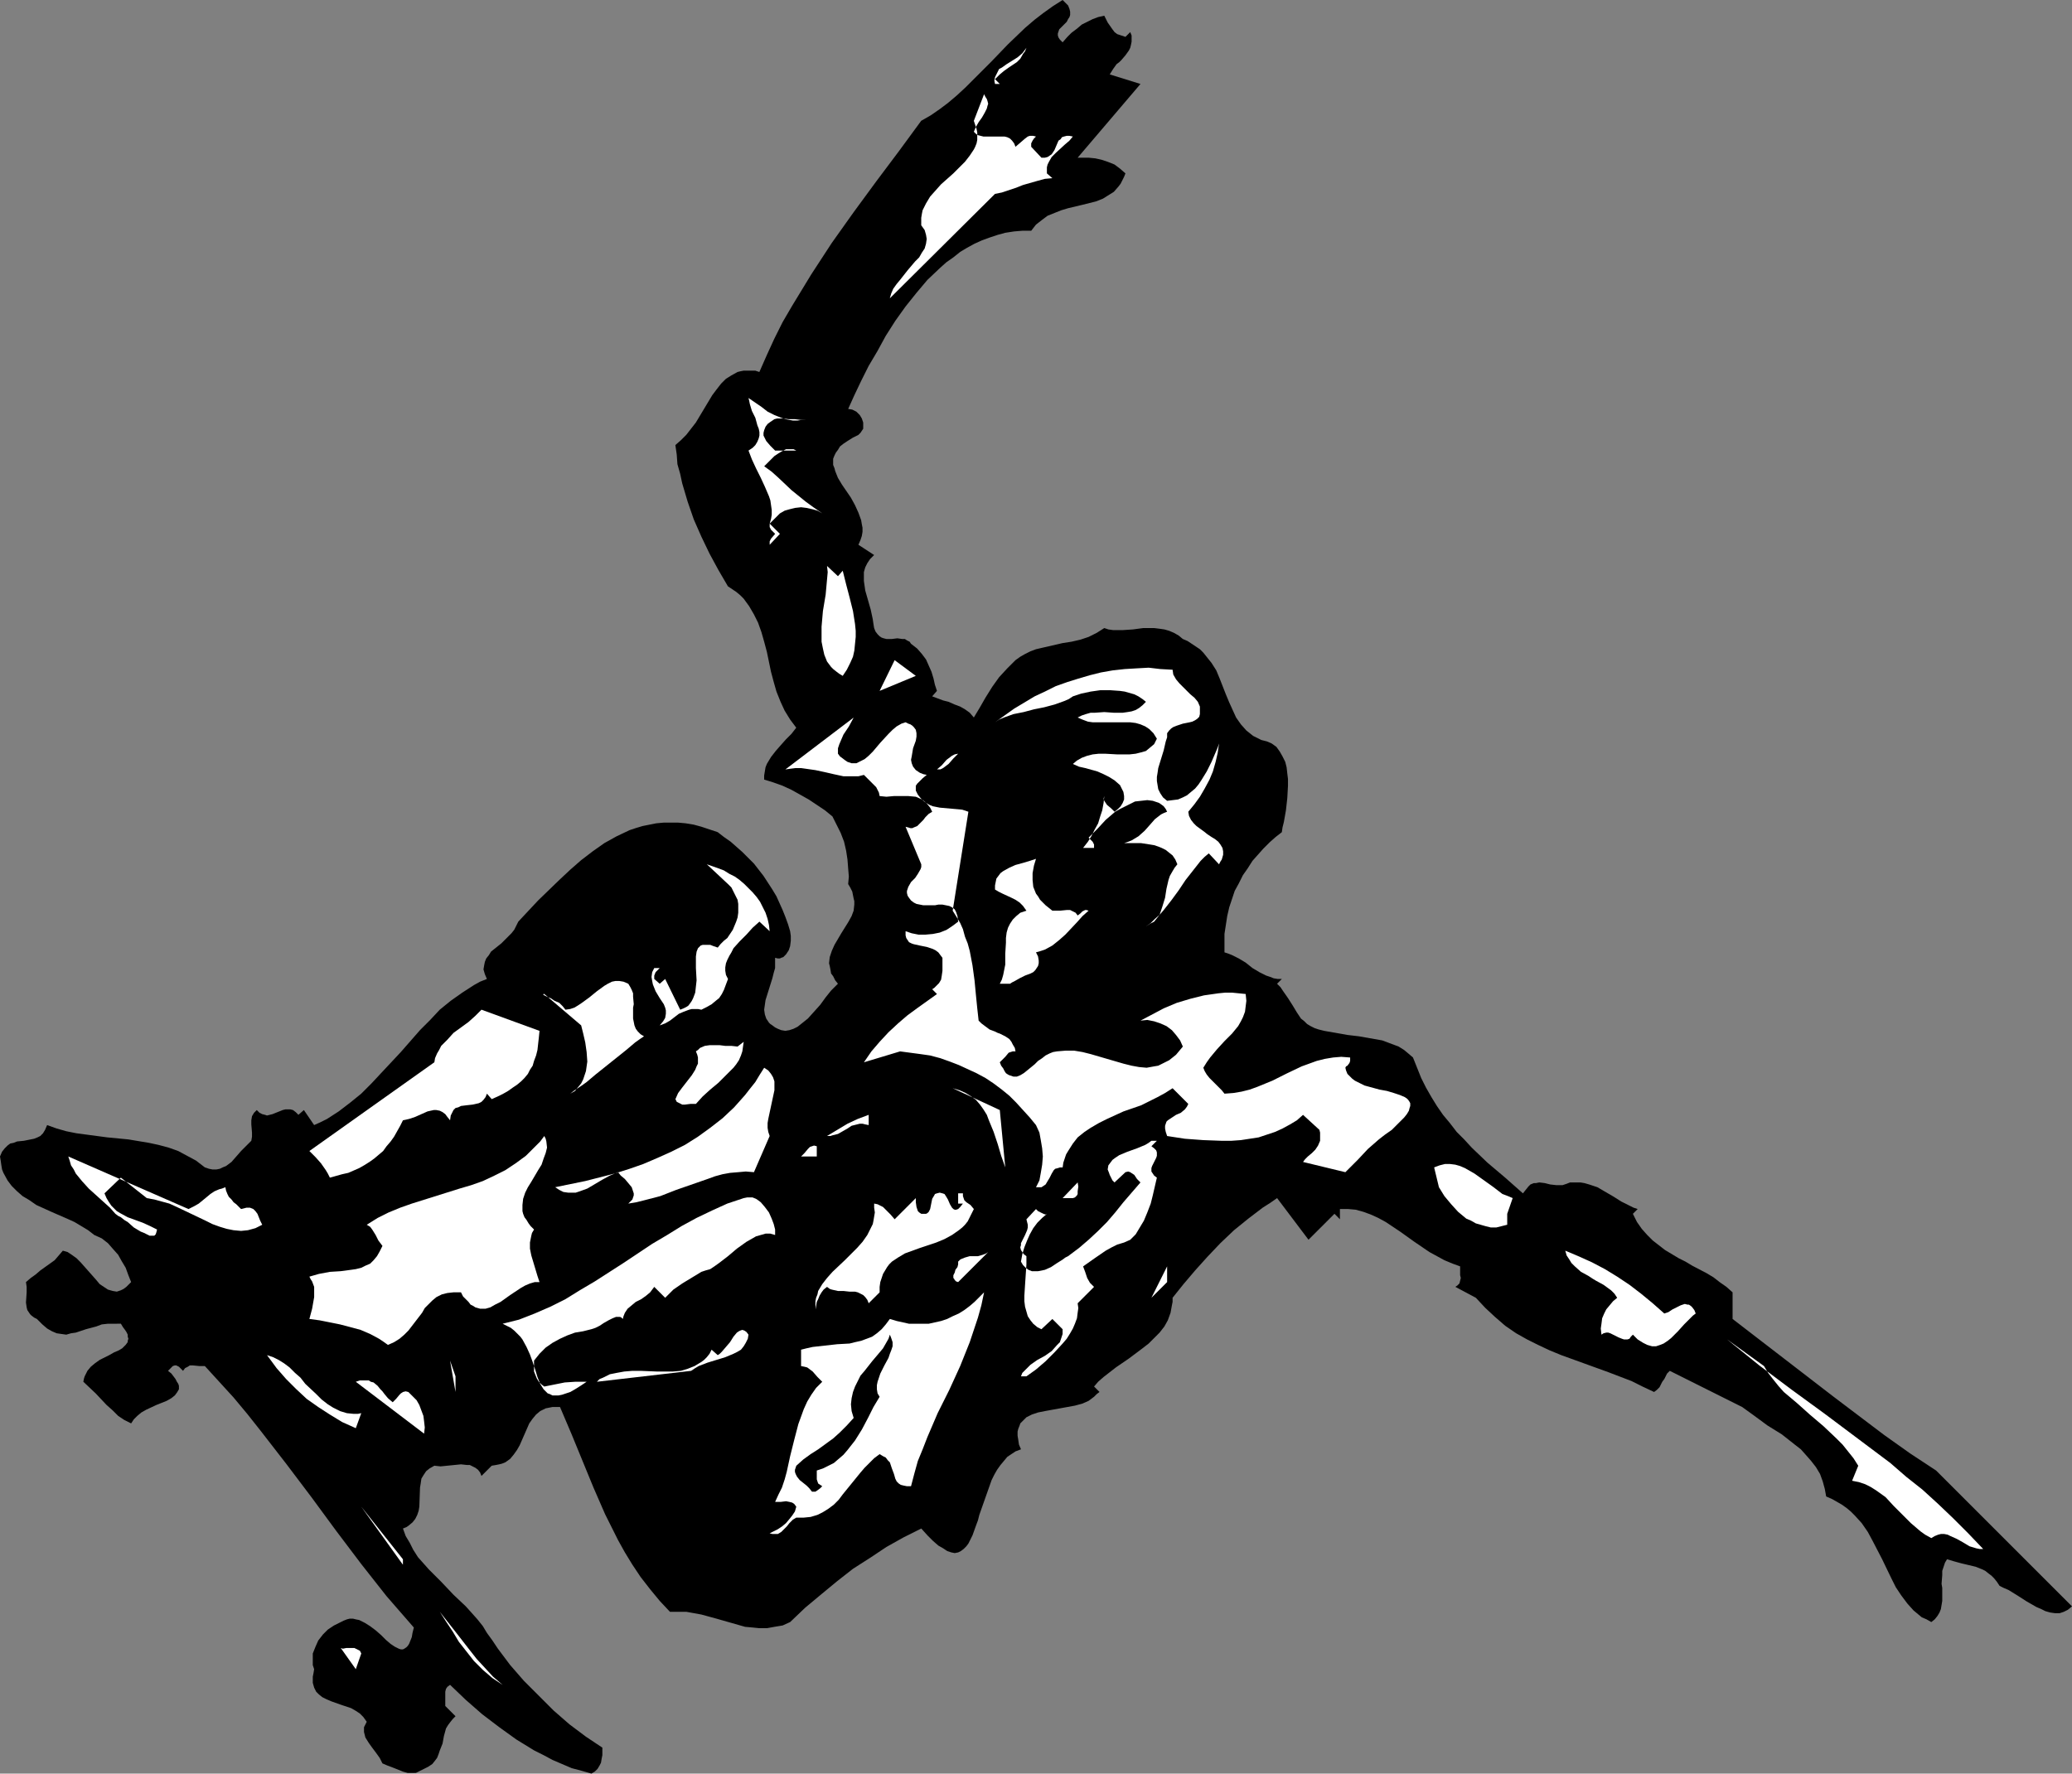 <?xml version="1.0" encoding="UTF-8" standalone="no"?>
<svg
   version="1.0"
   width="129.724mm"
   height="111.073mm"
   id="svg38"
   sodipodi:docname="Skateboarding 35.wmf"
   xmlns:inkscape="http://www.inkscape.org/namespaces/inkscape"
   xmlns:sodipodi="http://sodipodi.sourceforge.net/DTD/sodipodi-0.dtd"
   xmlns="http://www.w3.org/2000/svg"
   xmlns:svg="http://www.w3.org/2000/svg">
  <rect width="100%" height="100%" fill="#808080" stroke="none"/>
  <sodipodi:namedview
     id="namedview38"
     pagecolor="#ffffff"
     bordercolor="#000000"
     borderopacity="0.25"
     inkscape:showpageshadow="2"
     inkscape:pageopacity="0.0"
     inkscape:pagecheckerboard="0"
     inkscape:deskcolor="#d1d1d1"
     inkscape:document-units="mm" />
  <defs
     id="defs1">
    <pattern
       id="WMFhbasepattern"
       patternUnits="userSpaceOnUse"
       width="6"
       height="6"
       x="0"
       y="0" />
  </defs>
  <path
     style="fill:#000000;fill-opacity:1;fill-rule:evenodd;stroke:none"
     d="m 252.742,1.293 0.323,0.808 0.162,0.646 v 0.808 l -0.162,0.485 -0.323,0.485 -0.323,0.646 -0.97,0.97 -0.808,0.808 -0.162,0.485 -0.162,0.485 v 0.485 l 0.162,0.485 0.323,0.485 0.646,0.646 1.131,-1.293 0.97,-0.97 1.293,-0.97 1.131,-0.97 1.293,-0.646 1.293,-0.646 1.293,-0.485 1.454,-0.323 0.808,1.616 1.131,1.616 0.485,0.646 0.646,0.485 0.97,0.323 0.97,0.323 1.131,-1.131 0.323,0.808 v 0.808 0.646 l -0.162,0.808 -0.162,0.646 -0.323,0.646 -0.808,1.131 -0.97,1.131 -0.485,0.485 -0.646,0.485 -0.808,1.131 -0.808,1.293 7.272,2.262 -14.867,17.451 h 1.293 1.293 l 1.616,0.162 1.454,0.323 1.454,0.485 1.616,0.646 1.293,0.97 1.293,1.131 -0.323,0.808 -0.485,0.97 -0.323,0.646 -0.485,0.646 -1.131,1.293 -1.293,0.808 -1.293,0.808 -1.616,0.646 -3.232,0.808 -3.394,0.808 -1.616,0.485 -1.616,0.646 -1.616,0.646 -1.293,0.97 -1.454,1.131 -1.131,1.454 h -2.101 l -1.939,0.162 -2.101,0.323 -1.778,0.485 -1.939,0.646 -1.778,0.646 -1.778,0.808 -1.778,0.97 -1.616,0.97 -1.616,1.293 -1.616,1.131 -1.454,1.293 -3.07,2.909 -2.586,3.07 -2.586,3.232 -2.424,3.393 -2.262,3.555 -1.939,3.555 -2.101,3.555 -1.778,3.555 -1.616,3.393 -1.454,3.232 0.97,0.162 0.97,0.485 0.808,0.808 0.485,0.808 0.323,0.97 v 0.97 0.485 l -0.323,0.485 -0.323,0.485 -0.485,0.485 -1.293,0.646 -1.293,0.808 -0.97,0.646 -0.808,0.646 -0.485,0.808 -0.485,0.646 -0.323,0.646 -0.323,0.808 v 0.808 0.646 l 0.323,0.808 0.162,0.646 0.646,1.616 0.97,1.616 2.101,3.07 0.97,1.777 0.808,1.777 0.646,1.777 0.162,0.97 0.162,0.808 v 0.97 l -0.162,0.97 -0.323,0.97 -0.485,1.131 3.717,2.424 -0.97,0.97 -0.646,0.97 -0.485,0.97 -0.323,1.131 v 0.97 1.131 l 0.162,1.131 0.162,1.131 1.293,4.524 0.485,2.262 0.162,1.131 0.162,0.97 0.323,0.808 0.485,0.646 0.485,0.485 0.485,0.323 0.485,0.162 0.646,0.162 h 1.293 l 1.293,-0.162 1.131,0.162 h 0.646 l 0.485,0.323 0.646,0.323 0.323,0.485 1.454,1.131 1.131,1.293 0.97,1.293 0.646,1.454 0.646,1.454 0.485,1.616 0.323,1.454 0.485,1.454 -1.131,1.293 1.293,0.485 1.293,0.485 1.293,0.323 1.454,0.646 1.293,0.485 1.131,0.646 1.131,0.808 0.97,1.131 1.454,-2.424 1.293,-2.262 1.616,-2.585 1.616,-2.262 1.939,-2.101 0.97,-0.97 0.97,-0.97 1.131,-0.808 1.131,-0.646 1.293,-0.646 1.293,-0.485 2.101,-0.485 4.202,-0.97 2.101,-0.323 2.101,-0.485 1.939,-0.646 1.939,-0.97 1.778,-1.131 0.97,0.323 1.131,0.162 h 2.262 l 2.424,-0.162 2.424,-0.323 h 2.586 l 1.293,0.162 1.131,0.162 1.131,0.323 1.131,0.485 1.131,0.646 0.97,0.808 1.131,0.485 0.97,0.646 0.97,0.646 0.97,0.646 0.808,0.808 0.646,0.808 1.293,1.616 1.131,1.777 0.808,1.939 1.454,3.716 0.808,1.939 0.808,1.777 0.808,1.777 1.131,1.616 1.293,1.454 0.808,0.646 0.808,0.646 0.97,0.485 0.97,0.485 1.293,0.323 1.131,0.485 1.131,0.808 0.808,1.131 0.646,1.131 0.646,1.293 0.323,1.293 0.162,1.454 0.162,1.293 v 1.616 l -0.162,2.909 -0.323,2.909 -0.485,2.747 -0.323,1.293 -0.162,1.131 -1.454,1.131 -1.454,1.293 -1.454,1.454 -1.293,1.454 -1.293,1.454 -1.131,1.777 -1.131,1.616 -0.97,1.939 -0.97,1.777 -0.646,1.939 -0.646,1.939 -0.485,2.101 -0.323,2.101 -0.323,2.101 v 2.262 2.101 l 0.97,0.323 0.808,0.323 1.616,0.808 1.616,0.97 0.808,0.646 0.808,0.646 1.616,0.97 1.616,0.808 0.97,0.323 0.808,0.323 0.97,0.162 h 0.97 l -1.131,1.131 0.808,0.808 0.646,0.97 1.131,1.616 1.131,1.777 0.97,1.616 0.97,1.454 0.808,0.646 0.646,0.646 0.808,0.485 0.97,0.485 0.97,0.323 1.293,0.323 2.747,0.485 2.747,0.485 2.747,0.323 2.747,0.485 2.747,0.485 1.293,0.485 1.293,0.485 1.293,0.485 1.293,0.808 0.97,0.808 1.131,0.97 0.97,2.424 0.97,2.424 1.131,2.262 1.293,2.262 1.293,2.101 1.454,2.101 1.616,1.939 1.616,2.101 1.778,1.777 1.778,1.939 3.717,3.555 4.202,3.555 4.202,3.716 0.646,-0.808 0.646,-0.808 0.485,-0.485 0.808,-0.323 h 0.485 l 0.808,-0.162 1.293,0.162 1.293,0.323 1.454,0.162 h 0.808 0.646 l 0.97,-0.323 0.808,-0.323 h 1.131 1.293 l 0.97,0.162 1.131,0.323 1.939,0.646 1.939,1.131 1.939,1.131 1.778,1.131 1.939,0.97 0.97,0.485 0.97,0.323 -1.131,1.131 0.97,1.939 1.131,1.616 1.293,1.454 1.293,1.293 1.454,1.131 1.454,1.131 3.232,1.939 1.616,0.808 1.616,0.97 3.394,1.777 1.616,0.97 1.454,1.131 1.616,1.131 1.454,1.293 v 6.302 l 11.958,9.21 11.958,9.21 5.979,4.524 5.979,4.524 6.141,4.363 6.141,4.04 32.158,32.156 -0.97,0.808 -0.97,0.485 -0.97,0.323 h -1.131 l -1.131,-0.162 -1.131,-0.323 -0.97,-0.485 -1.131,-0.485 -2.262,-1.293 -2.262,-1.454 -2.101,-1.293 -1.131,-0.485 -0.97,-0.485 -0.646,-0.97 -0.646,-0.808 -0.646,-0.646 -0.646,-0.485 -0.808,-0.646 -0.646,-0.323 -1.616,-0.646 -3.394,-0.808 -1.778,-0.485 -1.616,-0.485 -0.485,0.808 -0.323,0.97 -0.323,0.97 v 0.97 l -0.162,2.101 0.162,0.97 v 3.07 l -0.162,0.97 -0.162,0.97 -0.323,0.808 -0.485,0.808 -0.646,0.808 -0.808,0.646 -1.131,-0.646 -1.131,-0.485 -0.97,-0.808 -0.97,-0.808 -1.454,-1.616 -1.454,-1.939 -1.293,-1.939 -1.131,-2.262 -2.101,-4.363 -2.262,-4.363 -1.131,-2.101 -1.454,-2.101 -1.616,-1.777 -0.97,-0.97 -0.97,-0.808 -1.131,-0.808 -1.131,-0.646 -1.131,-0.646 -1.454,-0.646 -0.323,-1.777 -0.485,-1.777 -0.646,-1.777 -0.97,-1.616 -1.131,-1.454 -1.131,-1.293 -1.293,-1.454 -1.454,-1.131 -3.07,-2.424 -3.394,-2.101 -3.07,-2.262 -2.909,-2.101 -17.13,-8.564 -0.646,0.646 -0.323,0.646 -0.323,0.646 -0.485,0.646 -0.646,1.293 -0.646,0.646 -0.646,0.485 -2.747,-1.293 -2.586,-1.293 -5.494,-2.101 -11.15,-4.04 -2.747,-1.131 -2.747,-1.293 -2.586,-1.293 -2.586,-1.454 -2.586,-1.777 -2.424,-2.101 -2.262,-2.101 -2.262,-2.424 -4.848,-2.585 0.485,-0.323 0.485,-0.485 0.162,-0.646 0.162,-0.646 -0.162,-0.646 v -0.808 -0.646 -0.646 l -1.778,-0.646 -1.939,-0.808 -1.778,-0.97 -1.778,-0.97 -3.555,-2.424 -3.394,-2.424 -3.394,-2.262 -1.778,-0.97 -1.778,-0.808 -1.778,-0.646 -1.778,-0.485 -1.778,-0.162 h -1.939 v 2.424 l -1.293,-1.293 -6.141,6.14 -7.434,-9.857 -1.616,1.131 -1.778,1.131 -3.394,2.585 -3.394,2.747 -3.232,3.07 -3.07,3.232 -2.909,3.232 -2.747,3.232 -2.586,3.232 v 0.97 l -0.162,0.808 -0.323,1.777 -0.646,1.777 -0.808,1.454 -1.131,1.454 -1.293,1.293 -1.293,1.293 -1.454,1.131 -3.232,2.424 -3.07,2.101 -1.454,1.131 -1.454,1.131 -1.293,1.131 -0.97,1.131 1.293,1.293 -0.646,0.485 -0.646,0.646 -1.293,0.97 -1.454,0.646 -1.778,0.485 -1.778,0.323 -1.778,0.323 -3.555,0.646 -1.616,0.323 -1.454,0.485 -1.293,0.646 -0.485,0.485 -0.97,0.97 -0.162,0.485 -0.323,0.808 -0.162,0.646 v 0.97 l 0.162,0.97 0.162,1.131 0.485,1.131 -1.293,0.485 -0.97,0.646 -0.97,0.646 -0.808,0.97 -0.808,0.97 -0.808,1.131 -0.646,1.131 -0.646,1.293 -0.97,2.747 -0.97,2.747 -0.97,2.747 -0.323,1.293 -0.485,1.293 -0.808,2.262 -0.485,0.97 -0.485,0.97 -0.485,0.646 -0.646,0.646 -0.646,0.485 -0.646,0.323 -0.808,0.162 -0.808,-0.162 -0.97,-0.323 -0.97,-0.646 -1.131,-0.646 -1.293,-1.131 -1.293,-1.293 -1.454,-1.616 -4.202,2.101 -4.04,2.262 -3.878,2.585 -4.04,2.585 -3.717,2.909 -3.717,3.07 -3.878,3.232 -3.555,3.393 -1.778,0.808 -1.939,0.323 -1.778,0.323 h -1.778 l -1.616,-0.162 -1.778,-0.162 -3.394,-0.97 -3.394,-0.97 -3.555,-0.97 -1.778,-0.323 -1.778,-0.323 h -1.939 -1.939 l -2.424,-2.585 -2.262,-2.747 -2.262,-2.909 -1.939,-2.909 -1.778,-2.909 -1.616,-2.909 -3.07,-6.14 -2.747,-6.302 -2.586,-6.302 -2.586,-6.302 -2.747,-6.463 h -0.97 -0.808 l -0.808,0.162 -0.808,0.162 -1.293,0.646 -0.97,0.808 -0.808,0.97 -0.808,1.131 -1.131,2.585 -1.131,2.585 -0.646,1.131 -0.808,1.131 -0.808,0.97 -1.131,0.808 -0.808,0.323 -0.646,0.162 -0.808,0.162 -0.97,0.162 -2.424,2.424 -0.323,-0.808 -0.485,-0.646 -0.646,-0.485 -0.646,-0.323 -0.646,-0.323 h -0.646 l -1.454,-0.162 -1.616,0.162 -1.616,0.162 -1.616,0.162 -1.454,-0.162 -1.131,0.646 -0.808,0.646 -0.646,0.97 -0.485,0.808 -0.162,1.131 -0.162,0.97 -0.162,4.524 -0.162,0.97 -0.323,0.97 -0.485,0.97 -0.646,0.808 -0.97,0.808 -0.485,0.323 -0.808,0.323 0.646,1.777 0.97,1.616 0.808,1.616 1.131,1.777 1.293,1.454 1.293,1.454 2.909,2.909 2.909,3.07 2.909,2.747 1.454,1.616 1.293,1.454 1.293,1.616 0.97,1.616 1.293,1.777 1.293,1.939 2.909,3.878 3.232,3.716 3.555,3.555 3.555,3.555 3.717,3.232 3.878,2.909 3.878,2.585 v 0.97 0.808 l -0.162,0.808 -0.162,0.97 -0.323,0.646 -0.485,0.808 -0.646,0.646 -0.808,0.485 -2.262,-0.646 -2.424,-0.646 -2.262,-0.97 -2.262,-0.97 -2.101,-1.131 -2.262,-1.131 -2.101,-1.293 -2.101,-1.293 -4.04,-2.909 -4.04,-3.07 -3.878,-3.393 -3.717,-3.555 -0.646,0.485 -0.323,0.485 -0.162,0.646 v 0.646 1.454 0.646 0.646 l 2.424,2.424 -0.646,0.646 -0.646,0.808 -0.485,0.646 -0.485,0.808 -0.485,1.777 -0.323,1.777 -0.646,1.616 -0.323,0.97 -0.323,0.808 -0.485,0.646 -0.646,0.808 -0.97,0.646 -0.97,0.485 -0.646,0.323 -0.646,0.323 -0.646,0.323 H 97.606 96.475 l -1.131,-0.323 -2.424,-0.97 -1.293,-0.485 -1.131,-0.485 -0.646,-1.293 -0.808,-1.131 -0.97,-1.293 -0.808,-1.131 -0.808,-1.293 -0.162,-0.646 -0.162,-0.646 v -0.485 -0.646 l 0.323,-0.646 0.323,-0.646 -0.808,-1.131 -0.808,-0.808 -0.97,-0.646 -1.131,-0.646 -2.424,-0.808 -2.262,-0.808 -1.131,-0.485 -0.97,-0.485 -0.808,-0.646 -0.646,-0.646 -0.485,-0.97 -0.323,-1.131 v -1.454 l 0.162,-0.808 0.162,-0.97 -0.323,-0.97 v -0.97 -0.97 -0.808 l 0.323,-0.808 0.323,-0.808 0.646,-1.454 1.131,-1.454 1.131,-1.131 1.454,-0.97 1.616,-0.808 0.646,-0.323 0.808,-0.323 0.646,-0.162 h 0.808 l 0.646,0.162 0.808,0.162 1.293,0.646 1.293,0.808 1.293,0.97 1.293,1.131 1.131,1.131 1.131,0.97 0.97,0.646 0.97,0.485 0.485,0.162 h 0.485 l 0.323,-0.162 0.485,-0.323 0.323,-0.323 0.323,-0.485 0.323,-0.808 0.323,-0.808 0.162,-0.97 0.323,-1.293 -3.232,-3.716 -3.232,-3.716 -5.979,-7.595 -5.979,-7.918 -5.818,-7.918 -5.979,-7.918 -6.141,-7.918 -3.07,-3.878 -3.232,-3.878 -3.394,-3.716 -3.394,-3.716 h -0.646 -0.646 l -1.616,-0.162 h -0.646 l -0.485,0.323 -0.646,0.323 -0.485,0.646 -0.485,-0.485 -0.485,-0.485 -0.646,-0.323 h -0.323 l -0.485,0.162 -1.131,1.131 0.808,0.646 0.485,0.646 0.485,0.646 0.323,0.646 0.323,0.485 0.162,0.485 v 0.485 0.323 l -0.485,0.808 -0.485,0.646 -0.808,0.646 -1.131,0.646 -2.424,0.97 -2.424,1.131 -1.131,0.646 -0.97,0.808 -0.808,0.808 -0.646,0.97 -1.616,-0.808 -1.454,-0.97 -1.293,-1.293 -1.454,-1.293 -2.586,-2.747 -2.909,-2.747 0.162,-0.808 0.162,-0.485 0.646,-1.293 0.808,-0.97 0.97,-0.808 1.131,-0.808 2.262,-1.131 1.131,-0.646 1.131,-0.485 0.808,-0.485 0.808,-0.808 0.485,-0.646 v -0.323 l 0.162,-0.485 -0.162,-0.485 v -0.485 l -0.323,-0.646 -0.323,-0.485 -0.485,-0.646 -0.485,-0.808 H 26.987 25.533 l -1.454,0.162 -1.293,0.485 -2.424,0.646 -2.424,0.808 -1.131,0.162 -1.131,0.323 -1.131,-0.162 -1.131,-0.162 -1.131,-0.485 -1.131,-0.646 -1.131,-0.97 -1.293,-1.293 -0.646,-0.323 -0.646,-0.485 -0.323,-0.323 -0.323,-0.485 -0.323,-0.485 -0.162,-0.646 -0.162,-1.131 0.162,-2.424 v -1.293 l -0.162,-1.131 1.131,-0.97 1.131,-0.808 1.131,-0.97 1.131,-0.808 2.262,-1.616 0.97,-1.131 0.97,-1.131 1.131,0.323 0.97,0.646 1.131,0.808 0.97,0.97 3.717,4.201 0.808,0.97 0.97,0.646 0.97,0.646 1.131,0.323 0.97,0.162 0.485,-0.162 0.485,-0.162 0.646,-0.323 0.646,-0.485 0.485,-0.485 0.646,-0.646 -0.646,-1.616 -0.646,-1.777 -0.97,-1.616 -0.808,-1.454 -1.293,-1.454 -1.131,-1.293 -1.454,-1.131 -1.778,-0.808 -1.454,-1.131 -1.616,-0.97 -1.616,-0.97 -1.778,-0.808 -3.717,-1.616 -3.555,-1.616 -1.616,-1.131 L 5.333,283.1 4.04,281.969 2.747,280.676 1.778,279.383 0.808,277.606 0.485,276.798 0.323,275.828 0.162,274.697 0,273.728 l 0.485,-1.131 0.646,-0.808 0.646,-0.646 0.646,-0.485 0.808,-0.162 0.808,-0.323 1.616,-0.162 1.616,-0.323 0.808,-0.162 0.808,-0.323 0.646,-0.323 0.646,-0.646 0.485,-0.808 0.485,-1.131 2.262,0.808 2.262,0.646 2.424,0.485 2.424,0.323 4.848,0.646 5.01,0.485 4.848,0.808 2.262,0.485 2.424,0.646 2.262,0.808 2.101,1.131 2.101,1.131 2.101,1.616 0.97,0.323 0.808,0.162 h 0.97 l 0.808,-0.162 0.646,-0.323 0.808,-0.323 1.293,-0.97 1.131,-1.293 1.131,-1.293 1.293,-1.293 1.131,-1.131 0.162,-0.97 v -0.97 l -0.162,-1.939 v -0.97 l 0.162,-0.97 0.485,-0.808 0.646,-0.646 0.646,0.646 0.646,0.323 0.646,0.162 0.485,0.162 1.293,-0.323 2.424,-0.97 0.646,-0.162 h 0.646 0.485 l 0.646,0.162 0.646,0.485 0.646,0.646 1.293,-1.131 2.424,3.555 1.454,-0.646 1.616,-0.808 2.747,-1.777 2.747,-2.101 2.586,-2.101 2.424,-2.424 2.262,-2.424 4.686,-5.009 4.525,-5.171 2.424,-2.424 2.262,-2.424 2.586,-2.101 2.747,-1.939 2.747,-1.777 1.454,-0.808 1.616,-0.646 -0.485,-1.131 -0.323,-1.131 0.162,-0.97 0.162,-0.808 0.323,-0.808 0.646,-0.808 0.485,-0.808 0.808,-0.646 0.808,-0.646 0.808,-0.646 1.616,-1.616 0.808,-0.808 0.646,-0.808 0.485,-0.97 0.485,-0.97 4.686,-5.009 5.01,-4.848 2.586,-2.424 2.586,-2.262 2.747,-2.101 2.747,-1.939 2.909,-1.616 3.07,-1.454 1.454,-0.485 1.616,-0.485 1.616,-0.323 1.616,-0.323 1.778,-0.162 h 1.616 1.778 l 1.778,0.162 1.939,0.323 1.778,0.485 1.939,0.646 1.939,0.646 1.454,1.131 1.616,1.131 2.747,2.424 2.747,2.747 2.262,2.909 2.101,3.232 0.97,1.616 1.454,3.232 0.646,1.616 0.646,1.777 0.485,1.616 0.162,1.131 v 1.131 l -0.162,1.293 -0.323,0.97 -0.646,0.97 -0.646,0.646 -0.485,0.162 -0.323,0.162 h -0.485 l -0.646,-0.162 v 1.131 1.293 l -0.323,1.131 -0.323,1.293 -0.808,2.585 -0.808,2.585 -0.162,1.131 -0.162,1.131 0.162,1.131 0.323,0.97 0.646,0.97 0.323,0.323 0.485,0.323 0.646,0.485 0.646,0.323 0.808,0.323 0.97,0.162 0.97,-0.162 0.97,-0.323 0.97,-0.485 0.808,-0.646 1.616,-1.293 1.454,-1.616 1.454,-1.616 1.293,-1.777 1.293,-1.616 1.616,-1.616 -0.646,-0.808 -0.485,-0.97 -0.485,-0.646 -0.162,-0.97 -0.162,-0.808 -0.162,-0.646 0.162,-1.454 0.485,-1.454 0.646,-1.454 1.616,-2.747 1.616,-2.585 0.808,-1.454 0.485,-1.293 0.162,-1.454 v -0.808 l -0.162,-0.646 -0.162,-0.808 -0.162,-0.808 -0.485,-0.97 -0.485,-0.808 0.162,-1.777 -0.162,-1.939 -0.162,-2.101 -0.323,-2.101 -0.485,-2.101 -0.808,-2.101 -0.97,-1.939 -0.97,-1.939 -1.778,-1.454 -1.939,-1.293 -1.939,-1.293 -4.04,-2.262 -2.101,-0.97 -2.262,-0.808 -2.101,-0.646 v -0.97 l 0.162,-0.97 0.162,-0.97 0.323,-0.808 0.97,-1.616 1.131,-1.454 1.131,-1.293 1.293,-1.454 1.293,-1.293 1.131,-1.454 -1.454,-1.939 -1.293,-2.101 -0.97,-2.101 -0.97,-2.424 -0.646,-2.262 -0.646,-2.424 -0.97,-4.686 -0.646,-2.424 -0.646,-2.262 -0.808,-2.262 -0.97,-1.939 -1.131,-1.939 -1.293,-1.777 -0.808,-0.808 -0.97,-0.808 -0.97,-0.646 -0.97,-0.646 -2.262,-3.878 -2.101,-3.878 -1.939,-4.04 -1.778,-4.04 -1.454,-4.201 -1.293,-4.363 -0.485,-2.262 -0.646,-2.262 -0.162,-2.262 -0.323,-2.262 1.293,-1.131 1.293,-1.293 1.131,-1.454 1.131,-1.454 1.939,-3.232 1.939,-3.232 0.97,-1.293 1.131,-1.454 1.131,-1.131 1.293,-0.808 1.454,-0.808 0.646,-0.162 0.808,-0.162 h 0.808 0.97 0.97 l 0.97,0.323 1.778,-4.04 1.778,-3.878 1.939,-3.878 2.262,-3.878 2.262,-3.716 2.262,-3.716 4.848,-7.433 5.171,-7.271 5.333,-7.271 5.333,-7.11 5.333,-7.271 2.262,-1.293 2.101,-1.454 1.939,-1.454 2.101,-1.777 2.101,-1.939 1.939,-1.939 4.04,-4.04 4.04,-4.201 4.04,-3.878 2.262,-1.939 2.101,-1.616 2.262,-1.616 L 251.449,0 Z"
     id="path1" />
  <path
     style="fill:#ffffff;fill-opacity:1;fill-rule:evenodd;stroke:none"
     d="m 235.451,18.744 1.131,1.131 h -1.131 l -0.162,-0.808 0.162,-0.808 0.323,-0.646 0.323,-0.646 0.323,-0.646 0.646,-0.323 1.131,-0.808 1.293,-0.808 1.293,-0.808 1.131,-0.97 0.485,-0.646 0.485,-0.646 -0.323,0.808 -0.485,0.646 -0.646,1.131 -0.808,0.808 -0.97,0.646 -0.485,0.323 -0.485,0.323 -1.131,0.808 -0.97,0.808 z"
     id="path2" />
  <path
     style="fill:#ffffff;fill-opacity:1;fill-rule:evenodd;stroke:none"
     d="m 230.441,31.186 0.485,0.485 0.485,0.323 0.646,0.162 0.646,0.162 h 1.454 0.646 2.262 0.646 l 0.646,0.162 0.646,0.323 0.485,0.485 0.485,0.646 0.323,0.808 1.131,-0.97 1.131,-0.97 0.646,-0.485 0.485,-0.162 h 0.808 l 0.646,0.162 -0.485,0.485 -0.323,0.485 -0.323,0.646 v 0.323 0.485 l 2.424,2.585 h 0.808 l 0.646,-0.162 0.485,-0.323 0.485,-0.323 0.646,-0.97 0.485,-1.131 0.485,-1.131 0.485,-0.323 0.323,-0.485 0.485,-0.162 0.646,-0.162 h 0.646 l 0.808,0.162 -0.808,0.97 -1.131,0.97 -2.101,1.939 -0.97,0.97 -0.646,1.131 -0.323,0.646 -0.162,0.646 v 0.646 0.808 l 1.293,1.131 -1.778,0.162 -1.778,0.485 -3.394,0.97 -1.616,0.646 -3.394,1.131 -1.616,0.323 -24.886,24.723 0.323,-1.131 0.485,-1.131 0.808,-1.131 0.808,-0.97 1.778,-2.262 1.778,-2.101 0.97,-0.97 0.646,-1.131 0.646,-0.97 0.323,-1.131 0.162,-1.131 -0.162,-0.97 -0.323,-1.131 -0.808,-1.131 v -0.97 -0.808 l 0.162,-0.97 0.162,-0.808 0.808,-1.616 0.97,-1.616 1.293,-1.454 1.293,-1.454 2.909,-2.585 1.454,-1.454 1.293,-1.293 1.131,-1.454 0.97,-1.454 0.323,-0.646 0.323,-0.808 0.162,-0.808 V 32.317 31.348 l -0.162,-0.808 -0.323,-0.97 -0.323,-0.97 2.424,-6.302 0.323,0.646 0.323,0.485 0.162,0.485 0.162,0.646 -0.162,0.485 -0.162,0.646 -0.485,0.97 -0.646,1.131 -0.808,1.131 -0.646,1.131 z"
     id="path3" />
  <path
     style="fill:#ffffff;fill-opacity:1;fill-rule:evenodd;stroke:none"
     d="m 190.849,99.214 -1.454,0.162 -1.293,-0.162 h -1.454 l -1.454,-0.162 h -1.293 l -0.646,0.162 -0.485,0.323 -0.485,0.323 -0.646,0.485 -0.485,0.646 -0.323,0.808 -0.162,0.646 v 0.646 l 0.323,0.646 0.323,0.646 0.97,1.131 1.131,1.131 h 5.01 l -0.646,-0.323 h -0.646 -1.131 l -0.97,0.485 -0.808,0.485 -0.97,0.646 -0.808,0.808 -1.616,1.616 1.778,1.293 1.616,1.454 3.07,2.909 3.394,2.747 1.778,1.293 2.101,1.454 -1.131,-0.646 -1.131,-0.323 -1.454,-0.323 -1.293,-0.162 -1.454,0.162 -1.293,0.323 -1.131,0.323 -1.131,0.646 -2.424,2.424 2.424,2.424 -2.424,2.585 v -0.485 -0.323 l 0.323,-0.646 0.97,-1.131 -0.485,-0.485 -0.485,-0.485 -0.323,-0.646 v -0.485 -0.323 l 0.323,-1.131 0.162,-0.97 v -1.131 l -0.162,-1.131 -0.162,-1.131 -0.323,-0.97 -0.97,-2.262 -0.97,-2.101 -1.131,-2.262 -0.97,-2.101 -0.808,-2.101 0.97,-0.646 0.646,-0.646 0.485,-0.808 0.323,-0.808 0.162,-0.646 v -0.808 l -0.162,-0.808 -0.323,-0.808 -0.485,-1.777 -0.808,-1.616 -0.485,-1.616 -0.162,-0.808 -0.162,-0.646 3.07,2.101 1.454,1.131 1.616,0.808 1.616,0.646 0.97,0.323 1.778,0.323 h 1.131 l 0.97,-0.162 z"
     id="path4" />
  <path
     style="fill:#ffffff;fill-opacity:1;fill-rule:evenodd;stroke:none"
     d="m 199.414,135.086 0.808,3.232 0.808,3.07 0.808,3.232 0.485,3.07 0.162,1.616 v 1.454 l -0.162,1.616 -0.162,1.616 -0.323,1.454 -0.646,1.454 -0.808,1.616 -0.97,1.454 -0.808,-0.485 -0.646,-0.485 -0.808,-0.646 -0.485,-0.485 -0.97,-1.293 -0.646,-1.616 -0.323,-1.454 -0.323,-1.616 v -1.777 -1.777 l 0.323,-3.716 0.646,-3.878 0.323,-3.555 0.162,-1.777 -0.162,-1.454 2.586,2.424 z"
     id="path5" />
  <path
     style="fill:#ffffff;fill-opacity:1;fill-rule:evenodd;stroke:none"
     d="m 208.141,163.526 3.555,-7.271 5.01,3.716 z"
     id="path6" />
  <path
     style="fill:#ffffff;fill-opacity:1;fill-rule:evenodd;stroke:none"
     d="m 283.446,166.111 0.485,1.131 v 0.97 0.808 l -0.162,0.646 -0.485,0.485 -0.485,0.323 -0.646,0.323 -0.646,0.162 -1.616,0.323 -1.454,0.485 -0.808,0.323 -0.485,0.323 -0.485,0.485 -0.485,0.646 v 0.97 l -0.323,0.97 -0.485,2.101 -0.646,2.101 -0.646,2.101 -0.162,1.131 -0.162,0.97 v 0.97 l 0.162,0.97 0.162,0.97 0.485,0.97 0.646,0.97 0.97,0.808 1.293,-0.162 1.293,-0.162 1.131,-0.485 0.97,-0.485 0.97,-0.808 0.97,-0.808 0.808,-0.97 0.646,-0.97 1.293,-2.101 1.131,-2.262 0.97,-2.262 0.485,-1.131 0.323,-0.97 -0.323,2.262 -0.485,2.101 -0.646,2.262 -0.808,1.939 -1.131,2.101 -1.131,1.939 -1.293,1.777 -1.454,1.777 0.162,0.97 0.485,0.97 0.646,0.808 0.646,0.646 1.778,1.293 0.808,0.646 0.97,0.646 0.808,0.485 0.808,0.646 0.485,0.646 0.485,0.808 0.162,0.808 v 0.808 l -0.323,1.131 -0.323,0.485 -0.323,0.646 -2.424,-2.585 -0.97,0.808 -0.97,0.97 -1.778,2.262 -1.778,2.262 -1.616,2.424 -1.778,2.424 -1.778,2.262 -0.97,1.131 -1.131,0.97 -0.97,0.97 -1.131,0.808 0.97,-0.646 0.97,-0.485 0.646,-0.808 0.646,-0.808 0.323,-0.97 0.323,-0.97 0.646,-2.101 0.323,-2.101 0.485,-2.101 0.323,-0.97 0.646,-1.131 0.485,-0.808 0.646,-0.808 -0.485,-1.131 -0.646,-0.97 -0.808,-0.646 -0.808,-0.646 -0.97,-0.485 -0.808,-0.323 -0.97,-0.323 -0.97,-0.162 -2.101,-0.323 h -4.202 -2.101 1.131 1.131 l 0.97,-0.323 0.808,-0.323 0.808,-0.485 0.808,-0.485 1.454,-1.293 1.293,-1.454 1.131,-1.293 1.454,-1.131 0.646,-0.323 0.808,-0.323 -0.323,-0.646 -0.485,-0.646 -0.646,-0.485 -0.485,-0.323 -1.454,-0.485 -1.293,-0.162 -1.454,0.162 -1.454,0.162 -1.293,0.646 -0.97,0.485 -1.293,0.646 -1.131,0.646 -1.131,0.97 -1.131,0.97 -1.939,2.101 -2.101,2.101 0.485,0.485 0.485,0.485 0.323,0.646 v 0.323 0.485 h -2.586 l 1.131,-1.454 0.808,-1.293 0.808,-1.616 0.808,-1.454 0.485,-1.616 0.485,-1.454 0.323,-1.777 0.162,-1.616 -0.162,0.646 0.162,0.485 0.323,0.485 0.323,0.485 0.97,0.808 0.808,0.808 0.808,-0.646 0.646,-0.646 0.485,-0.808 0.323,-0.808 v -0.808 l -0.162,-0.97 -0.323,-0.646 -0.485,-0.97 -1.293,-1.131 -1.293,-0.808 -1.293,-0.646 -1.454,-0.646 -2.909,-0.808 -1.454,-0.323 -1.454,-0.646 0.97,-0.808 1.131,-0.646 1.293,-0.485 1.293,-0.323 1.454,-0.162 h 1.454 l 2.909,0.162 h 2.909 l 1.454,-0.162 1.293,-0.323 1.131,-0.323 0.97,-0.808 0.97,-0.808 0.323,-0.646 0.323,-0.646 -0.808,-1.293 -0.97,-0.97 -0.97,-0.646 -1.131,-0.485 -1.131,-0.323 -1.293,-0.162 h -2.424 -2.586 -2.586 -1.293 l -1.131,-0.162 -1.293,-0.485 -1.131,-0.485 0.97,-0.485 0.97,-0.323 1.131,-0.323 h 0.97 l 2.262,-0.162 2.262,0.162 h 2.101 l 1.131,-0.162 0.97,-0.162 0.97,-0.323 0.808,-0.485 0.808,-0.646 0.808,-0.808 -0.808,-0.646 -0.97,-0.646 -0.97,-0.485 -1.131,-0.323 -1.131,-0.323 -1.131,-0.162 -2.262,-0.162 h -2.424 l -2.262,0.323 -2.262,0.485 -1.939,0.646 -0.97,0.646 -1.131,0.485 -2.262,0.808 -2.424,0.646 -2.424,0.485 -2.424,0.646 -2.424,0.485 -2.262,0.808 -1.131,0.485 -0.97,0.646 2.262,-1.616 2.262,-1.616 2.424,-1.454 2.424,-1.454 2.424,-1.131 2.586,-1.293 2.747,-0.97 2.586,-0.808 2.747,-0.808 2.586,-0.646 2.747,-0.485 2.909,-0.323 2.747,-0.162 2.909,-0.162 2.747,0.323 2.909,0.162 0.162,1.131 0.646,1.131 0.808,0.97 0.808,0.808 1.778,1.777 0.97,0.808 z"
     id="path7" />
  <path
     style="fill:#ffffff;fill-opacity:1;fill-rule:evenodd;stroke:none"
     d="m 198.283,178.392 0.485,0.646 0.646,0.485 0.646,0.485 0.485,0.323 0.485,0.162 0.485,0.162 h 1.131 l 0.97,-0.485 0.97,-0.485 0.97,-0.808 0.97,-0.97 1.778,-2.101 1.939,-2.101 0.97,-0.97 0.97,-0.808 1.131,-0.646 0.97,-0.323 0.646,0.323 0.485,0.162 0.485,0.323 0.323,0.323 0.485,0.646 0.162,0.808 v 0.808 l -0.162,0.97 -0.646,1.777 -0.323,1.939 -0.162,0.808 0.162,0.808 0.323,0.808 0.646,0.808 0.485,0.323 0.485,0.323 0.808,0.323 0.808,0.162 -0.97,0.808 -0.808,0.808 -0.485,0.485 -0.323,0.485 v 0.485 0.646 l 0.485,0.97 0.646,0.808 0.646,0.646 0.646,0.485 0.808,0.485 0.808,0.323 1.616,0.323 1.778,0.162 1.778,0.162 1.778,0.162 1.454,0.485 -3.717,23.43 0.808,1.293 0.97,1.616 0.646,1.454 0.485,1.777 0.646,1.616 0.485,1.777 0.646,3.393 0.485,3.555 0.323,3.393 0.323,3.232 0.323,2.909 0.646,0.646 0.646,0.485 1.293,0.97 1.293,0.485 0.646,0.323 0.485,0.162 1.293,0.646 0.485,0.323 0.485,0.323 0.485,0.646 0.323,0.646 0.485,0.808 0.162,0.808 h -0.646 l -0.485,0.162 -0.485,0.162 -0.808,0.97 -0.485,0.485 -0.808,0.808 0.323,0.808 0.485,0.646 0.323,0.646 0.323,0.485 0.485,0.323 0.323,0.162 0.97,0.323 h 0.808 l 0.808,-0.323 0.808,-0.485 0.808,-0.646 1.778,-1.454 0.808,-0.808 0.97,-0.646 0.808,-0.646 0.97,-0.485 0.808,-0.323 0.97,-0.162 1.939,-0.162 h 2.101 l 1.939,0.323 1.939,0.485 3.878,1.131 3.878,1.131 1.939,0.485 1.778,0.323 1.778,0.162 1.778,-0.323 0.97,-0.162 1.616,-0.808 0.97,-0.485 0.808,-0.646 0.808,-0.646 0.808,-0.97 0.808,-0.97 -0.646,-1.454 -0.97,-1.293 -0.97,-1.131 -1.293,-0.97 -1.454,-0.646 -1.454,-0.485 -1.616,-0.323 -1.616,0.162 2.747,-1.454 2.747,-1.454 3.07,-1.293 3.232,-0.97 3.232,-0.808 3.394,-0.485 1.616,-0.162 h 1.616 l 1.616,0.162 1.616,0.162 0.162,1.616 -0.162,1.293 -0.162,1.293 -0.485,1.293 -0.485,0.97 -0.646,1.131 -1.454,1.777 -1.778,1.777 -1.778,1.939 -1.616,1.939 -0.808,1.131 -0.808,1.293 0.323,0.808 0.485,0.808 0.646,0.808 1.454,1.454 0.808,0.808 0.646,0.646 0.646,0.808 2.101,-0.162 1.939,-0.323 1.939,-0.485 1.778,-0.646 3.555,-1.454 3.555,-1.777 3.394,-1.616 1.778,-0.646 1.778,-0.646 1.939,-0.485 1.939,-0.323 1.939,-0.162 2.101,0.162 v 0.323 0.485 l -0.162,0.485 -0.485,0.646 -0.323,0.162 -0.162,0.323 0.162,0.646 0.323,0.808 0.485,0.485 0.646,0.646 0.646,0.485 0.646,0.323 1.616,0.808 1.778,0.485 1.778,0.485 1.778,0.323 1.616,0.485 1.454,0.485 1.131,0.485 0.485,0.323 0.323,0.323 0.323,0.485 0.162,0.323 v 0.646 l -0.162,0.485 -0.162,0.646 -0.485,0.808 -0.646,0.808 -0.808,0.808 -0.97,0.97 -1.131,1.131 -1.616,1.131 -1.454,1.131 -1.293,1.131 -1.293,1.131 -2.424,2.585 -1.454,1.454 -1.454,1.454 -10.019,-2.424 0.485,-0.646 0.646,-0.646 0.97,-0.808 0.808,-0.808 0.646,-0.97 0.485,-1.131 v -1.131 -0.808 l -0.162,-0.646 -3.878,-3.555 -1.454,1.293 -1.616,0.97 -1.778,0.97 -1.778,0.808 -1.939,0.646 -1.939,0.646 -2.101,0.323 -2.101,0.323 -2.262,0.162 h -2.262 l -4.363,-0.162 -4.363,-0.323 -4.202,-0.646 -0.323,-0.97 -0.162,-0.808 v -0.646 l 0.162,-0.485 0.162,-0.485 0.323,-0.323 0.97,-0.646 0.97,-0.646 1.131,-0.485 0.97,-0.808 0.485,-0.646 0.323,-0.646 -3.717,-3.716 -1.778,1.131 -1.778,0.97 -3.878,1.939 -4.202,1.454 -3.878,1.777 -1.939,0.97 -1.939,1.131 -1.454,0.97 -1.616,1.293 -1.131,1.454 -1.131,1.777 -0.485,0.808 -0.323,0.97 -0.323,0.97 -0.162,1.131 h -0.646 l -0.485,0.162 -0.646,0.162 -0.323,0.323 -0.485,0.808 -0.485,0.97 -0.485,0.808 -0.485,0.808 -0.485,0.323 -0.485,0.323 h -0.485 -0.808 l 0.808,-1.616 0.323,-1.777 0.323,-1.939 0.162,-1.939 -0.162,-1.939 -0.323,-1.939 -0.323,-1.777 -0.808,-1.777 -1.454,-1.777 -1.616,-1.777 -1.616,-1.777 -1.616,-1.616 -1.778,-1.454 -1.939,-1.454 -1.939,-1.293 -2.101,-1.131 -2.101,-0.97 -2.101,-0.97 -2.101,-0.808 -2.262,-0.808 -2.424,-0.646 -2.262,-0.323 -2.424,-0.323 -2.424,-0.323 -8.565,2.585 1.778,-2.585 1.939,-2.262 2.101,-2.262 2.262,-2.101 2.262,-1.939 2.424,-1.777 2.262,-1.616 2.262,-1.616 -1.131,-1.131 0.485,-0.323 0.485,-0.485 0.646,-0.646 0.485,-0.808 0.162,-0.97 0.162,-1.131 v -0.97 -0.97 -1.131 l -0.485,-0.646 -0.485,-0.646 -0.646,-0.485 -0.646,-0.323 -1.454,-0.485 -0.808,-0.162 -0.808,-0.162 -1.454,-0.323 -0.485,-0.162 -0.646,-0.323 -0.323,-0.485 -0.323,-0.485 -0.162,-0.646 v -0.97 l 1.454,0.485 1.616,0.323 h 1.616 l 1.778,-0.162 1.616,-0.323 1.616,-0.646 1.454,-0.97 1.293,-0.97 -0.162,-1.293 -0.323,-0.97 -0.323,-0.646 -0.646,-0.485 -0.646,-0.323 -0.808,-0.162 -0.808,-0.162 h -0.97 l -0.808,0.162 h -0.97 -1.778 l -0.808,-0.162 -0.808,-0.162 -0.646,-0.323 -0.646,-0.485 -0.485,-0.646 -0.323,-0.485 -0.162,-0.646 v -0.485 l 0.162,-0.485 0.162,-0.485 0.646,-1.131 0.97,-0.97 0.646,-0.97 0.646,-1.131 0.162,-0.485 v -0.646 l -3.717,-8.887 0.646,0.162 0.485,0.162 h 0.485 l 0.323,-0.162 0.808,-0.323 0.646,-0.646 0.808,-0.808 0.485,-0.646 0.808,-0.808 0.808,-0.485 -0.485,-0.97 -0.646,-0.808 -0.646,-0.646 -0.646,-0.485 -1.454,-0.646 -1.778,-0.162 h -1.616 -1.778 l -1.778,0.162 -1.616,-0.162 -0.162,-0.808 -0.323,-0.646 -0.323,-0.646 -0.646,-0.646 -1.131,-1.131 -1.131,-1.131 -1.293,0.323 h -1.131 -1.293 -1.131 l -2.262,-0.485 -2.101,-0.485 -2.262,-0.485 -2.262,-0.323 -1.131,-0.162 h -1.293 l -1.293,0.162 -1.131,0.162 16.16,-12.281 -1.131,2.101 -1.293,1.939 -0.485,1.131 -0.485,1.131 -0.323,0.97 z"
     id="path8" />
  <path
     style="fill:#ffffff;fill-opacity:1;fill-rule:evenodd;stroke:none"
     d="m 226.725,178.392 -1.131,1.131 -1.131,1.293 -0.646,0.485 -0.646,0.485 -0.646,0.323 h -0.808 l 1.131,-0.97 1.131,-1.293 0.646,-0.485 0.646,-0.485 0.646,-0.323 z"
     id="path9" />
  <path
     style="fill:#ffffff;fill-opacity:1;fill-rule:evenodd;stroke:none"
     d="m 245.147,203.276 -0.485,1.616 -0.323,1.777 v 1.616 l 0.162,1.616 0.646,1.616 0.485,0.646 0.485,0.808 0.646,0.646 0.646,0.646 0.808,0.646 0.808,0.646 h 1.778 l 1.616,-0.162 h 0.808 l 0.646,0.323 0.646,0.323 0.485,0.646 0.646,-0.485 0.485,-0.485 0.646,-0.323 h 0.323 l 0.485,0.162 -1.454,1.293 -1.293,1.454 -2.747,2.909 -1.454,1.293 -1.616,1.293 -1.778,0.97 -0.97,0.323 -1.131,0.323 0.485,0.97 0.162,0.97 v 0.646 l -0.162,0.646 -0.323,0.485 -0.323,0.485 -0.485,0.485 -0.646,0.323 -1.293,0.485 -1.293,0.646 -1.131,0.646 -0.646,0.323 -0.485,0.323 h -2.424 l 0.485,-0.97 0.323,-1.131 0.485,-2.424 v -2.585 l 0.162,-2.585 v -1.131 l 0.162,-1.293 0.323,-1.131 0.485,-0.97 0.646,-0.97 0.808,-0.808 0.97,-0.808 1.454,-0.485 -0.808,-1.131 -0.808,-0.808 -0.97,-0.646 -0.97,-0.485 -2.101,-0.97 -0.97,-0.485 -0.808,-0.485 v -0.97 l 0.162,-0.808 0.162,-0.808 0.485,-0.646 0.485,-0.646 0.646,-0.485 1.454,-0.808 1.454,-0.646 1.778,-0.485 1.616,-0.485 z"
     id="path10" />
  <path
     style="fill:#ffffff;fill-opacity:1;fill-rule:evenodd;stroke:none"
     d="m 182.123,220.404 -2.424,-2.262 -1.616,1.454 -1.454,1.616 -1.616,1.616 -1.454,1.616 -0.485,0.97 -0.485,0.808 -0.485,0.97 -0.323,0.808 -0.162,0.97 v 0.808 l 0.162,0.97 0.485,0.97 -0.485,1.293 -0.485,1.293 -0.485,0.97 -0.646,0.97 -0.808,0.646 -0.97,0.808 -1.131,0.646 -1.293,0.646 -0.808,-0.162 h -0.646 -0.808 l -0.646,0.162 -1.293,0.485 -1.131,0.485 -2.101,1.616 -1.131,0.646 -1.293,0.485 0.808,-0.97 0.485,-0.808 0.162,-0.97 v -0.808 l -0.162,-0.646 -0.323,-0.808 -0.97,-1.454 -0.485,-0.808 -0.485,-0.808 -0.323,-0.808 -0.323,-0.808 -0.162,-0.808 -0.162,-0.97 0.162,-1.131 0.485,-0.97 h 1.293 l -0.485,0.485 -0.485,0.485 -0.323,0.808 v 0.323 0.485 l 1.293,1.131 1.293,-1.131 3.555,7.271 0.808,-0.323 0.646,-0.323 0.485,-0.323 0.485,-0.646 0.323,-0.485 0.323,-0.646 0.485,-1.293 0.162,-1.454 0.162,-1.454 -0.162,-2.909 v -2.747 l 0.162,-1.131 0.323,-0.808 0.323,-0.323 0.323,-0.323 0.485,-0.162 h 0.485 0.646 0.646 l 0.808,0.323 0.97,0.323 0.646,-0.808 0.808,-0.808 0.808,-0.646 1.293,-1.939 0.808,-1.939 0.323,-0.97 0.162,-1.131 v -0.97 -1.131 l -0.162,-0.97 -0.485,-0.97 -0.485,-0.97 -0.485,-0.97 -0.808,-0.808 -5.01,-4.686 2.747,0.97 1.293,0.485 1.293,0.808 1.293,0.646 1.131,0.808 1.131,0.97 0.97,0.97 0.97,0.97 0.97,1.131 0.808,1.131 0.646,1.293 0.646,1.293 0.485,1.454 0.323,1.454 z"
     id="path11" />
  <path
     style="fill:#ffffff;fill-opacity:1;fill-rule:evenodd;stroke:none"
     d="m 152.389,245.288 -0.97,0.646 -1.131,0.808 -2.101,1.777 -2.424,1.939 -2.424,1.939 -2.424,1.939 -2.101,1.777 -1.131,0.808 -0.97,0.646 -0.97,0.646 -0.808,0.646 1.131,-0.646 0.646,-0.808 0.808,-0.97 0.485,-0.97 0.323,-0.97 0.323,-0.97 0.162,-1.131 0.162,-1.131 -0.162,-2.262 -0.323,-2.262 -0.485,-2.101 -0.485,-1.939 -8.726,-7.433 h -0.162 l -0.162,0.162 h 0.162 l 0.162,0.162 0.323,0.162 0.323,0.162 0.323,0.162 0.485,0.162 0.97,0.646 1.131,0.485 0.808,0.808 0.646,0.808 1.131,-0.162 0.97,-0.323 0.808,-0.485 0.97,-0.646 1.778,-1.293 1.778,-1.454 1.778,-1.293 0.808,-0.485 0.97,-0.485 0.808,-0.162 h 0.97 l 0.97,0.162 1.131,0.485 0.485,0.808 0.323,0.646 0.323,0.808 v 0.808 l 0.162,1.777 -0.162,0.808 v 2.585 l 0.162,0.808 0.162,0.808 0.323,0.808 0.485,0.646 0.646,0.646 z"
     id="path12" />
  <path
     style="fill:#ffffff;fill-opacity:1;fill-rule:evenodd;stroke:none"
     d="m 127.664,243.996 -0.162,1.616 -0.162,1.454 -0.162,1.454 -0.323,1.293 -0.485,1.293 -0.323,1.131 -0.646,0.97 -0.485,0.97 -0.808,0.97 -0.808,0.808 -0.97,0.808 -0.97,0.646 -1.131,0.808 -1.131,0.646 -1.293,0.646 -1.454,0.646 -1.131,-1.293 -0.323,0.808 -0.485,0.646 -0.485,0.485 -0.646,0.323 -1.454,0.323 -1.454,0.162 -1.293,0.162 -0.646,0.323 -0.646,0.162 -0.485,0.485 -0.323,0.646 -0.323,0.646 -0.162,1.131 -0.646,-0.808 -0.485,-0.646 -0.646,-0.485 -0.646,-0.323 -0.808,-0.162 h -0.646 l -1.454,0.323 -2.909,1.293 -1.454,0.485 -1.454,0.323 -0.646,1.293 -1.454,2.585 -0.808,1.131 -0.97,1.131 -0.808,1.131 -2.101,1.777 -1.131,0.808 -1.293,0.808 -1.131,0.646 -2.586,1.131 -1.454,0.323 -2.909,0.808 -0.485,-0.97 -0.485,-0.808 -1.131,-1.616 -1.293,-1.454 -1.454,-1.454 29.573,-21.006 0.162,-0.97 0.485,-1.131 0.485,-0.808 0.485,-0.97 1.454,-1.454 1.454,-1.616 1.778,-1.293 1.778,-1.293 1.616,-1.454 1.454,-1.454 z"
     id="path13" />
  <path
     style="fill:#ffffff;fill-opacity:1;fill-rule:evenodd;stroke:none"
     d="m 174.528,247.712 1.454,-1.131 -0.162,1.131 -0.162,1.131 -0.323,0.97 -0.485,1.131 -0.646,0.97 -0.646,0.808 -1.778,1.777 -1.778,1.777 -1.939,1.616 -1.778,1.616 -1.616,1.777 h -0.485 -0.808 l -1.293,0.162 h -0.646 l -0.646,-0.323 -0.646,-0.323 -0.323,-0.646 0.646,-1.454 0.97,-1.293 1.131,-1.454 1.131,-1.454 0.808,-1.293 0.323,-0.808 0.323,-0.646 v -0.808 -0.646 l -0.162,-0.646 -0.323,-0.808 0.485,-0.323 0.485,-0.485 1.131,-0.485 1.131,-0.162 h 1.131 1.293 l 1.293,0.162 h 1.454 z"
     id="path14" />
  <path
     style="fill:#ffffff;fill-opacity:1;fill-rule:evenodd;stroke:none"
     d="m 182.123,268.88 -3.717,8.564 -1.939,-0.162 -1.778,0.162 -1.939,0.162 -1.778,0.323 -1.778,0.485 -1.778,0.646 -3.717,1.293 -3.717,1.293 -3.717,1.454 -3.717,0.97 -1.939,0.485 -1.939,0.323 0.485,-0.485 0.485,-0.485 0.162,-0.485 0.162,-0.485 v -0.485 l -0.162,-0.485 -0.323,-0.97 -0.808,-0.97 -0.808,-0.97 -0.97,-0.808 -0.646,-0.808 -1.939,0.808 -1.778,0.97 -3.555,2.101 -1.778,0.646 -0.97,0.323 h -0.97 -0.808 l -1.131,-0.162 -0.97,-0.485 -0.97,-0.646 7.11,-1.454 6.949,-1.777 3.555,-1.131 3.232,-1.131 3.394,-1.454 3.232,-1.454 3.232,-1.616 3.07,-1.939 2.909,-2.101 2.909,-2.262 2.747,-2.585 2.586,-2.909 1.131,-1.454 1.293,-1.616 0.97,-1.616 1.131,-1.777 0.97,0.646 0.646,0.808 0.485,0.808 0.323,0.97 v 0.97 1.131 l -0.485,2.262 -0.485,2.262 -0.485,2.262 -0.162,0.97 v 1.131 l 0.162,0.97 z"
     id="path15" />
  <path
     style="fill:#ffffff;fill-opacity:1;fill-rule:evenodd;stroke:none"
     d="m 237.875,276.313 -0.97,-2.747 -0.808,-2.747 -0.97,-2.909 -1.131,-2.747 -0.485,-1.293 -0.808,-1.293 -0.808,-1.131 -0.97,-1.131 -1.131,-0.808 -1.293,-0.808 -1.454,-0.646 -1.616,-0.485 11.15,5.171 z"
     id="path16" />
  <path
     style="fill:#ffffff;fill-opacity:1;fill-rule:evenodd;stroke:none"
     d="m 205.555,266.295 -0.808,-0.162 -0.646,-0.162 h -0.646 l -0.646,0.162 -1.293,0.323 -0.97,0.646 -1.131,0.646 -1.131,0.646 -1.293,0.323 -0.485,0.162 h -0.808 l 2.424,-1.454 2.424,-1.454 2.424,-1.131 1.293,-0.485 1.293,-0.485 z"
     id="path17" />
  <path
     style="fill:#ffffff;fill-opacity:1;fill-rule:evenodd;stroke:none"
     d="m 126.371,291.017 -0.485,0.808 -0.162,0.646 -0.162,0.808 -0.162,0.808 v 1.454 l 0.323,1.616 0.97,3.232 0.485,1.616 0.485,1.454 h -1.131 l -1.131,0.323 -1.131,0.485 -1.131,0.646 -2.424,1.616 -2.262,1.616 -1.293,0.646 -1.131,0.646 -1.131,0.323 h -1.293 l -1.131,-0.323 -0.485,-0.323 -0.646,-0.323 -0.485,-0.646 -0.646,-0.646 -0.646,-0.646 -0.485,-0.97 h -1.778 l -1.454,0.162 -1.293,0.323 -1.293,0.646 -0.97,0.808 -0.808,0.808 -0.97,0.97 -0.646,1.131 -1.616,2.101 -1.616,2.101 -0.97,0.97 -1.131,0.97 -1.293,0.808 -1.454,0.646 -1.131,-0.808 -0.97,-0.646 -2.101,-1.131 -2.262,-0.97 -2.424,-0.646 -2.424,-0.646 -2.424,-0.485 -2.424,-0.485 -2.424,-0.323 0.646,-2.424 0.485,-2.747 v -1.293 -1.131 l -0.485,-1.293 -0.323,-0.485 -0.323,-0.646 1.131,-0.323 1.131,-0.323 2.586,-0.485 2.586,-0.162 2.424,-0.323 1.131,-0.162 1.293,-0.323 0.97,-0.485 1.131,-0.485 0.808,-0.808 0.808,-0.97 0.646,-1.131 0.646,-1.293 -0.485,-0.646 -0.485,-0.646 -0.323,-0.646 -0.323,-0.646 -0.808,-1.293 -0.485,-0.646 -0.808,-0.485 2.586,-1.616 2.586,-1.293 2.747,-1.131 2.747,-0.97 5.656,-1.777 5.656,-1.777 2.747,-0.808 2.747,-0.97 2.747,-1.293 2.586,-1.293 2.424,-1.616 2.424,-1.777 1.131,-1.131 1.131,-1.131 1.131,-1.131 0.97,-1.293 0.323,0.646 0.162,0.646 0.162,1.454 -0.323,1.293 -0.485,1.293 -0.485,1.454 -0.808,1.293 -1.616,2.747 -0.808,1.293 -0.646,1.293 -0.485,1.454 -0.162,1.454 v 1.454 l 0.162,0.646 0.323,0.808 0.485,0.646 0.485,0.808 0.485,0.646 z"
     id="path18" />
  <path
     style="fill:#ffffff;fill-opacity:1;fill-rule:evenodd;stroke:none"
     d="m 272.457,271.304 0.646,0.485 0.485,0.485 0.162,0.485 v 0.323 0.485 l -0.162,0.485 -0.97,1.939 -0.162,0.485 v 0.323 0.485 l 0.323,0.485 0.323,0.485 0.646,0.485 -0.485,2.101 -0.485,2.101 -0.485,1.939 -0.808,2.101 -0.808,1.939 -0.97,1.616 -0.97,1.616 -1.293,1.293 -1.454,0.646 -1.616,0.485 -1.293,0.646 -1.454,0.808 -2.586,1.777 -2.747,1.939 0.485,1.293 0.485,1.454 0.646,1.131 0.485,0.485 0.485,0.485 -3.878,3.878 0.162,1.131 -0.162,1.131 -0.162,1.293 -0.485,1.293 -0.485,1.131 -0.646,1.131 -0.808,1.293 -0.97,1.131 -1.939,2.101 -2.101,2.101 -2.262,1.939 -2.262,1.616 h -1.293 l 0.323,-0.808 0.646,-0.646 0.646,-0.646 0.646,-0.646 1.616,-1.131 1.778,-0.97 1.616,-1.131 1.293,-1.454 0.646,-0.646 0.323,-0.97 0.323,-0.97 v -1.131 l -2.424,-2.424 -2.586,2.424 -0.97,-0.485 -0.97,-0.808 -0.646,-0.808 -0.646,-0.97 -0.323,-1.131 -0.323,-1.131 -0.162,-1.293 v -1.293 l 0.162,-2.585 0.162,-2.424 0.162,-2.424 v -1.131 -0.808 l -0.646,-0.485 -0.323,-0.485 -0.323,-0.485 -0.162,-0.646 0.162,-0.485 v -0.485 l 0.485,-0.97 0.485,-0.97 0.485,-1.131 0.162,-0.646 v -0.646 l -0.162,-0.646 -0.162,-0.646 2.262,-2.424 0.485,0.485 0.646,0.323 0.646,0.323 0.485,0.162 0.323,-0.162 -1.131,0.97 -1.131,1.131 -0.97,1.293 -0.808,1.454 -0.646,1.454 -0.646,1.616 -0.485,1.616 -0.323,1.777 0.485,0.808 0.646,0.646 0.646,0.485 0.808,0.323 h 0.808 0.646 l 0.808,-0.162 0.808,-0.162 1.454,-0.646 1.454,-0.97 1.293,-0.808 0.646,-0.485 0.646,-0.323 2.586,-1.939 2.262,-1.939 2.262,-2.101 2.101,-2.101 1.939,-2.262 1.939,-2.424 4.04,-4.686 -0.808,-0.808 -0.646,-0.97 -0.485,-0.323 -0.485,-0.323 -0.485,-0.162 -0.646,0.162 -2.586,2.424 -0.485,-0.485 -0.323,-0.646 -0.323,-0.646 -0.162,-0.485 -0.323,-0.808 0.162,-0.97 0.485,-0.646 0.485,-0.646 0.646,-0.485 0.97,-0.646 1.939,-0.808 2.262,-0.808 1.939,-0.808 0.808,-0.485 0.646,-0.485 h 1.293 z"
     id="path19" />
  <path
     style="fill:#ffffff;fill-opacity:1;fill-rule:evenodd;stroke:none"
     d="m 193.273,273.728 h -3.717 l 0.808,-0.808 0.808,-0.97 0.485,-0.485 0.485,-0.162 0.485,-0.162 0.646,0.162 z"
     id="path20" />
  <path
     style="fill:#ffffff;fill-opacity:1;fill-rule:evenodd;stroke:none"
     d="m 44.602,286.17 1.293,-0.646 1.131,-0.646 1.778,-1.454 0.97,-0.808 0.97,-0.646 1.131,-0.485 0.646,-0.162 0.808,-0.323 0.162,0.808 0.323,0.808 0.323,0.646 0.646,0.646 0.485,0.646 0.646,0.485 1.131,1.131 0.646,-0.162 0.646,-0.162 h 0.808 l 0.808,0.323 0.485,0.485 0.485,0.646 0.323,0.808 0.323,0.808 0.485,0.97 -1.616,0.808 -1.778,0.485 -1.616,0.162 -1.778,-0.162 -1.616,-0.323 -1.616,-0.485 -1.778,-0.646 -1.616,-0.808 -3.394,-1.616 -3.394,-1.616 -1.778,-0.808 -1.778,-0.485 -1.778,-0.485 -1.778,-0.323 -6.141,-4.848 -3.878,3.716 0.485,1.131 0.485,0.808 0.646,0.97 0.646,0.646 0.646,0.646 0.808,0.485 1.778,0.97 3.555,1.293 1.778,0.808 1.616,0.808 -0.162,0.646 -0.162,0.485 -0.323,0.323 h -0.485 -0.646 l -0.646,-0.323 -0.646,-0.323 -0.808,-0.323 -1.616,-0.97 -1.454,-1.293 -0.808,-0.485 -0.808,-0.646 -0.646,-0.323 -0.646,-0.485 -1.293,-1.454 -1.616,-1.454 -3.394,-3.07 -1.616,-1.777 -1.454,-1.777 -0.485,-0.97 -0.646,-0.97 -0.323,-1.131 -0.323,-0.97 z"
     id="path21" />
  <path
     style="fill:#ffffff;fill-opacity:1;fill-rule:evenodd;stroke:none"
     d="m 356.651,287.301 v 2.585 l -1.293,0.323 -1.293,0.323 h -1.293 l -1.293,-0.323 -1.131,-0.323 -1.131,-0.323 -1.131,-0.646 -1.131,-0.485 -0.97,-0.808 -0.97,-0.808 -1.616,-1.777 -1.616,-1.939 -1.293,-2.101 -1.131,-4.686 1.293,-0.485 1.293,-0.323 h 1.131 l 1.293,0.162 1.131,0.323 1.131,0.485 1.131,0.646 1.131,0.646 2.262,1.616 2.262,1.616 2.101,1.616 1.293,0.485 1.131,0.485 z"
     id="path22" />
  <path
     style="fill:#ffffff;fill-opacity:1;fill-rule:evenodd;stroke:none"
     d="m 253.873,283.584 h -2.424 l 3.555,-3.716 0.162,0.97 -0.162,1.131 v 0.646 l -0.162,0.323 -0.485,0.485 z"
     id="path23" />
  <path
     style="fill:#ffffff;fill-opacity:1;fill-rule:evenodd;stroke:none"
     d="m 227.856,284.877 h -1.131 v -2.424 h 1.131 v 0.646 l 0.162,0.485 0.162,0.485 0.485,0.485 0.485,0.323 0.485,0.323 0.808,0.97 -0.485,0.97 -0.485,0.97 -0.485,0.97 -0.646,0.808 -0.646,0.646 -0.808,0.646 -1.616,1.131 -1.778,0.97 -1.939,0.808 -3.878,1.293 -1.778,0.646 -1.778,0.646 -1.616,0.97 -1.454,0.97 -0.646,0.646 -0.485,0.646 -0.485,0.808 -0.485,0.808 -0.323,0.97 -0.323,0.97 -0.162,1.131 v 1.293 l -2.586,2.585 -0.323,-0.808 -0.485,-0.646 -0.485,-0.485 -0.646,-0.323 -0.646,-0.323 -0.646,-0.162 h -1.293 l -1.454,-0.162 h -1.293 l -1.454,-0.323 -0.485,-0.162 -0.646,-0.485 -0.808,0.646 -0.485,0.646 -0.485,0.808 -0.323,0.808 -0.323,0.646 -0.162,0.97 v 0.808 l 0.162,0.97 -0.162,-0.97 -0.162,-0.97 v -0.97 l 0.162,-0.808 0.323,-0.808 0.162,-0.808 0.97,-1.616 1.131,-1.454 1.293,-1.454 2.909,-2.747 2.909,-2.909 1.293,-1.454 1.131,-1.616 0.808,-1.616 0.485,-0.97 0.162,-0.808 0.162,-0.97 0.162,-0.97 -0.162,-1.131 v -0.97 l 0.808,0.162 0.646,0.323 0.646,0.323 0.646,0.646 1.131,1.131 0.97,1.131 5.01,-5.009 v 0.97 l 0.162,1.131 0.162,0.485 0.162,0.485 0.323,0.323 0.485,0.323 h 0.646 0.485 l 0.323,-0.162 0.323,-0.323 0.323,-0.646 0.162,-0.808 0.162,-0.808 0.162,-0.808 0.485,-0.808 0.162,-0.323 0.485,-0.162 0.646,-0.162 0.646,0.162 0.485,0.162 0.323,0.485 0.485,0.808 0.485,1.131 0.485,0.808 0.323,0.323 0.323,0.162 h 0.323 l 0.485,-0.162 0.485,-0.485 z"
     id="path24" />
  <path
     style="fill:#ffffff;fill-opacity:1;fill-rule:evenodd;stroke:none"
     d="m 183.416,291.017 v 1.293 l -1.131,-0.323 h -1.131 l -1.131,0.323 -1.131,0.323 -1.131,0.646 -1.131,0.646 -2.262,1.616 -2.101,1.777 -2.101,1.616 -1.131,0.808 -0.97,0.646 -1.131,0.323 -0.97,0.323 -4.525,2.747 -2.101,1.454 -0.97,0.97 -0.97,0.97 -2.586,-2.585 -0.485,0.646 -0.485,0.646 -0.97,0.808 -1.131,0.808 -1.293,0.646 -0.97,0.808 -0.97,0.808 -0.323,0.485 -0.323,0.485 -0.323,0.808 -0.162,0.646 -0.323,-0.323 -0.323,-0.162 h -0.485 -0.485 l -0.808,0.323 -0.97,0.485 -1.131,0.646 -0.97,0.646 -0.97,0.485 -0.97,0.323 -1.939,0.485 -1.939,0.323 -1.778,0.646 -1.778,0.808 -1.778,0.97 -1.616,1.131 -1.454,1.454 -1.293,1.616 v 0.808 0.97 0.808 l 0.323,0.808 0.323,0.808 0.485,0.808 0.646,0.646 0.646,0.485 4.848,-0.97 2.424,-0.162 h 1.293 1.454 l -1.454,0.97 -1.293,0.808 -1.131,0.646 -0.97,0.323 -0.97,0.323 -0.808,0.162 h -0.808 -0.646 l -0.646,-0.323 -0.485,-0.162 -0.485,-0.485 -0.485,-0.485 -0.808,-1.293 -0.646,-1.616 -0.485,-1.616 -0.646,-1.939 -0.646,-1.777 -0.808,-1.777 -0.97,-1.777 -0.485,-0.646 -0.808,-0.808 -0.646,-0.646 -0.808,-0.646 -0.97,-0.485 -0.97,-0.485 3.878,-0.97 3.717,-1.454 3.717,-1.616 3.555,-1.777 3.394,-2.101 3.555,-2.101 6.787,-4.363 6.787,-4.524 3.555,-2.101 3.394,-2.101 3.555,-1.939 3.717,-1.777 3.555,-1.616 3.878,-1.293 0.808,-0.162 h 0.646 0.646 l 0.808,0.323 0.485,0.323 0.646,0.485 0.97,1.131 0.97,1.293 0.646,1.454 0.485,1.293 z"
     id="path25" />
  <path
     style="fill:#ffffff;fill-opacity:1;fill-rule:evenodd;stroke:none"
     d="m 226.725,303.46 -0.485,-0.162 -0.323,-0.323 -0.162,-0.323 -0.162,-0.162 v -0.646 l 0.323,-0.646 0.162,-0.646 0.485,-0.646 0.162,-0.646 v -0.646 l 0.485,-0.485 0.323,-0.162 0.808,-0.323 1.131,-0.323 h 1.939 l 1.131,-0.323 0.808,-0.323 0.485,-0.323 0.323,-0.323 z"
     id="path26" />
  <path
     style="fill:#ffffff;fill-opacity:1;fill-rule:evenodd;stroke:none"
     d="m 393.819,310.893 0.97,-0.323 0.97,-0.646 0.97,-0.485 0.97,-0.485 0.97,-0.323 0.646,0.162 h 0.323 l 0.485,0.323 0.323,0.323 0.485,0.646 0.323,0.808 -0.646,0.485 -0.646,0.646 -1.454,1.454 -1.454,1.616 -1.616,1.616 -0.808,0.646 -0.97,0.646 -0.808,0.323 -0.97,0.323 h -0.97 l -1.131,-0.323 -0.97,-0.485 -1.293,-0.808 -1.131,-1.131 -0.485,0.485 -0.323,0.485 -0.485,0.162 h -0.485 -0.323 l -0.485,-0.162 -0.808,-0.323 -0.97,-0.485 -0.97,-0.485 -0.485,-0.162 h -0.485 l -0.646,0.162 -0.485,0.323 -0.162,-1.454 0.162,-1.131 0.162,-1.293 0.485,-1.131 0.485,-0.97 0.808,-0.97 0.808,-0.97 0.97,-0.808 -0.646,-0.97 -0.808,-0.808 -1.778,-1.293 -1.778,-0.97 -0.808,-0.485 -0.97,-0.646 -1.778,-0.97 -1.454,-1.293 -0.808,-0.808 -0.485,-0.808 -0.646,-0.97 -0.323,-1.131 3.07,1.293 3.232,1.454 3.07,1.616 2.909,1.777 2.909,1.939 2.747,2.101 2.747,2.262 z"
     id="path27" />
  <path
     style="fill:#ffffff;fill-opacity:1;fill-rule:evenodd;stroke:none"
     d="m 272.457,307.176 3.717,-7.433 v 3.716 z"
     id="path28" />
  <path
     style="fill:#ffffff;fill-opacity:1;fill-rule:evenodd;stroke:none"
     d="m 215.574,351.774 h -0.97 l -0.808,-0.162 -0.646,-0.162 -0.485,-0.323 -0.485,-0.485 -0.323,-0.646 -0.323,-1.131 -0.485,-1.293 -0.485,-1.454 -0.485,-0.485 -0.485,-0.646 -0.646,-0.323 -0.808,-0.485 -1.293,0.97 -1.131,1.131 -1.131,1.131 -0.97,1.131 -2.101,2.585 -2.101,2.585 -0.97,1.293 -1.131,1.131 -1.293,0.97 -1.293,0.808 -1.293,0.646 -1.616,0.485 -1.616,0.162 h -1.778 l -0.808,0.485 -0.808,0.808 -0.646,0.808 -0.646,0.646 -0.646,0.646 -0.808,0.485 h -0.485 -0.323 -0.485 l -0.646,-0.162 0.97,-0.485 0.97,-0.485 0.97,-0.646 0.97,-0.808 0.808,-0.97 0.646,-0.808 0.646,-0.97 0.323,-1.131 -0.485,-0.646 -0.485,-0.323 -0.646,-0.162 -0.808,-0.162 -1.293,0.162 h -0.646 -0.646 l 0.808,-1.777 0.808,-1.616 0.646,-1.939 0.485,-1.777 0.808,-3.716 0.97,-3.878 0.97,-3.716 0.646,-1.777 0.646,-1.777 0.808,-1.777 0.97,-1.616 1.131,-1.616 1.454,-1.454 -1.131,-1.131 -1.131,-1.293 -0.646,-0.485 -0.646,-0.485 -0.646,-0.162 -0.808,-0.162 v -3.878 l 1.293,-0.323 1.454,-0.323 2.909,-0.323 2.909,-0.323 2.909,-0.162 1.293,-0.323 1.454,-0.323 1.293,-0.485 1.293,-0.485 1.131,-0.808 1.131,-0.97 0.97,-1.131 0.97,-1.293 1.616,0.485 1.454,0.323 1.454,0.323 h 1.616 1.454 1.616 l 1.454,-0.323 1.454,-0.323 1.454,-0.485 1.293,-0.646 1.454,-0.646 1.293,-0.808 1.293,-0.97 1.131,-0.97 1.131,-1.131 1.131,-1.131 -0.646,3.07 -0.808,2.909 -0.97,2.909 -0.97,2.909 -2.262,5.656 -2.586,5.656 -2.747,5.494 -2.424,5.656 -1.131,2.909 -1.131,2.747 -0.808,2.909 z"
     id="path29" />
  <path
     style="fill:#ffffff;fill-opacity:1;fill-rule:evenodd;stroke:none"
     d="m 177.113,315.902 -0.162,0.97 -0.485,0.97 -0.485,0.808 -0.646,0.808 -0.808,0.485 -0.97,0.485 -1.939,0.808 -2.101,0.646 -2.101,0.646 -2.101,0.808 -0.808,0.485 -0.97,0.646 -22.301,2.585 0.646,-0.646 0.808,-0.323 1.616,-0.808 1.616,-0.323 1.778,-0.323 1.939,-0.162 h 1.939 l 3.878,0.162 h 1.939 1.778 l 1.939,-0.162 1.616,-0.485 1.616,-0.646 0.808,-0.485 0.808,-0.485 0.646,-0.485 0.646,-0.646 0.646,-0.808 0.485,-0.97 1.454,1.293 0.485,-0.323 0.485,-0.485 0.97,-1.131 0.97,-1.131 0.808,-1.293 0.808,-0.97 0.485,-0.323 0.323,-0.162 0.485,-0.162 0.485,0.162 0.485,0.323 z"
     id="path30" />
  <path
     style="fill:#000000;fill-opacity:1;fill-rule:evenodd;stroke:none"
     d="m 208.141,330.606 -1.454,2.424 -1.293,2.585 -1.454,2.747 -1.616,2.585 -1.778,2.262 -0.97,1.131 -1.131,0.97 -1.131,0.97 -1.293,0.646 -1.293,0.646 -1.454,0.485 v 0.97 1.131 l 0.162,0.485 0.162,0.485 0.485,0.323 0.485,0.323 -0.485,0.485 -0.646,0.485 -0.485,0.323 h -0.485 -0.323 l -0.646,-0.808 -0.646,-0.646 -0.808,-0.646 -0.808,-0.646 -0.646,-0.808 -0.323,-0.646 -0.162,-0.485 v -0.485 l 0.162,-0.485 0.162,-0.485 1.616,-1.454 1.778,-1.293 1.778,-1.131 1.778,-1.293 1.778,-1.293 1.616,-1.454 1.616,-1.616 1.616,-1.777 -0.485,-1.616 -0.162,-1.616 0.162,-1.454 0.323,-1.454 0.485,-1.293 0.646,-1.293 0.646,-1.293 0.97,-1.131 1.778,-2.262 1.778,-2.101 0.808,-0.97 0.646,-1.131 0.646,-1.131 0.323,-0.97 0.323,0.808 0.323,0.97 v 0.97 l -0.323,0.97 -0.323,0.808 -0.323,0.97 -0.97,1.777 -0.97,1.939 -0.323,0.97 -0.323,0.97 -0.162,0.808 v 0.97 l 0.162,0.97 z"
     id="path31" />
  <path
     style="fill:#ffffff;fill-opacity:1;fill-rule:evenodd;stroke:none"
     d="m 469.286,366.64 h -0.808 l -0.808,-0.162 -1.616,-0.485 -1.616,-0.97 -1.454,-0.808 -1.454,-0.646 -0.646,-0.323 -0.808,-0.162 h -0.808 l -0.646,0.162 -0.808,0.323 -0.808,0.485 -1.454,-0.808 -1.131,-0.808 -2.262,-1.939 -2.101,-2.101 -1.939,-1.939 -1.939,-2.101 -1.131,-0.808 -1.131,-0.808 -1.293,-0.808 -1.293,-0.646 -1.454,-0.485 -1.616,-0.323 1.454,-3.555 -1.131,-1.777 -1.293,-1.616 -1.293,-1.616 -1.454,-1.454 -3.07,-2.909 -3.232,-2.747 -3.07,-2.747 -3.07,-2.585 -1.293,-1.454 -1.293,-1.616 -1.131,-1.454 -0.97,-1.616 -8.726,-6.302 7.595,6.14 7.757,5.817 7.757,5.656 7.757,5.817 7.757,5.817 3.717,3.232 3.878,3.07 3.717,3.393 3.555,3.393 3.555,3.555 z"
     id="path32" />
  <path
     style="fill:#ffffff;fill-opacity:1;fill-rule:evenodd;stroke:none"
     d="m 85.486,334.484 -1.293,3.555 -3.232,-1.454 -2.909,-1.777 -2.747,-1.777 -2.747,-1.939 -2.424,-2.262 -2.424,-2.424 -2.262,-2.585 -2.262,-3.07 1.454,0.485 1.293,0.646 1.293,0.808 1.293,0.97 1.293,1.293 1.293,1.131 1.131,1.454 2.586,2.424 1.293,1.293 1.454,1.131 1.293,0.808 1.616,0.808 1.616,0.485 1.616,0.162 h 0.97 z"
     id="path33" />
  <path
     style="fill:#ffffff;fill-opacity:1;fill-rule:evenodd;stroke:none"
     d="m 107.787,329.475 -1.293,-7.433 1.293,3.716 z"
     id="path34" />
  <path
     style="fill:#ffffff;fill-opacity:1;fill-rule:evenodd;stroke:none"
     d="m 92.92,331.899 0.808,-0.808 0.808,-0.97 0.323,-0.323 0.485,-0.323 0.646,-0.162 0.646,0.162 0.97,0.97 0.97,0.97 0.646,1.131 0.485,1.293 0.485,1.293 0.162,1.293 0.162,1.454 -0.162,1.454 -16.16,-12.281 0.97,-0.323 h 0.808 0.646 0.646 l 0.485,0.323 0.646,0.162 0.97,0.808 0.646,0.808 0.485,0.485 0.485,0.646 0.808,0.97 z"
     id="path35" />
  <path
     style="fill:#ffffff;fill-opacity:1;fill-rule:evenodd;stroke:none"
     d="m 95.344,370.356 -9.858,-13.735 9.858,12.442 z"
     id="path36" />
  <path
     style="fill:#ffffff;fill-opacity:1;fill-rule:evenodd;stroke:none"
     d="m 118.937,398.796 -2.424,-1.616 -2.262,-1.939 -2.101,-2.101 -1.778,-2.262 -1.778,-2.262 -1.454,-2.424 -1.616,-2.424 -1.454,-2.262 3.555,4.524 3.394,4.363 1.778,2.262 1.939,2.101 1.939,2.101 z"
     id="path37" />
  <path
     style="fill:#ffffff;fill-opacity:1;fill-rule:evenodd;stroke:none"
     d="m 85.486,391.363 -1.293,3.716 -3.555,-5.009 0.485,0.162 0.808,-0.162 h 1.293 0.646 l 0.646,0.323 0.646,0.323 z"
     id="path38" />
</svg>
